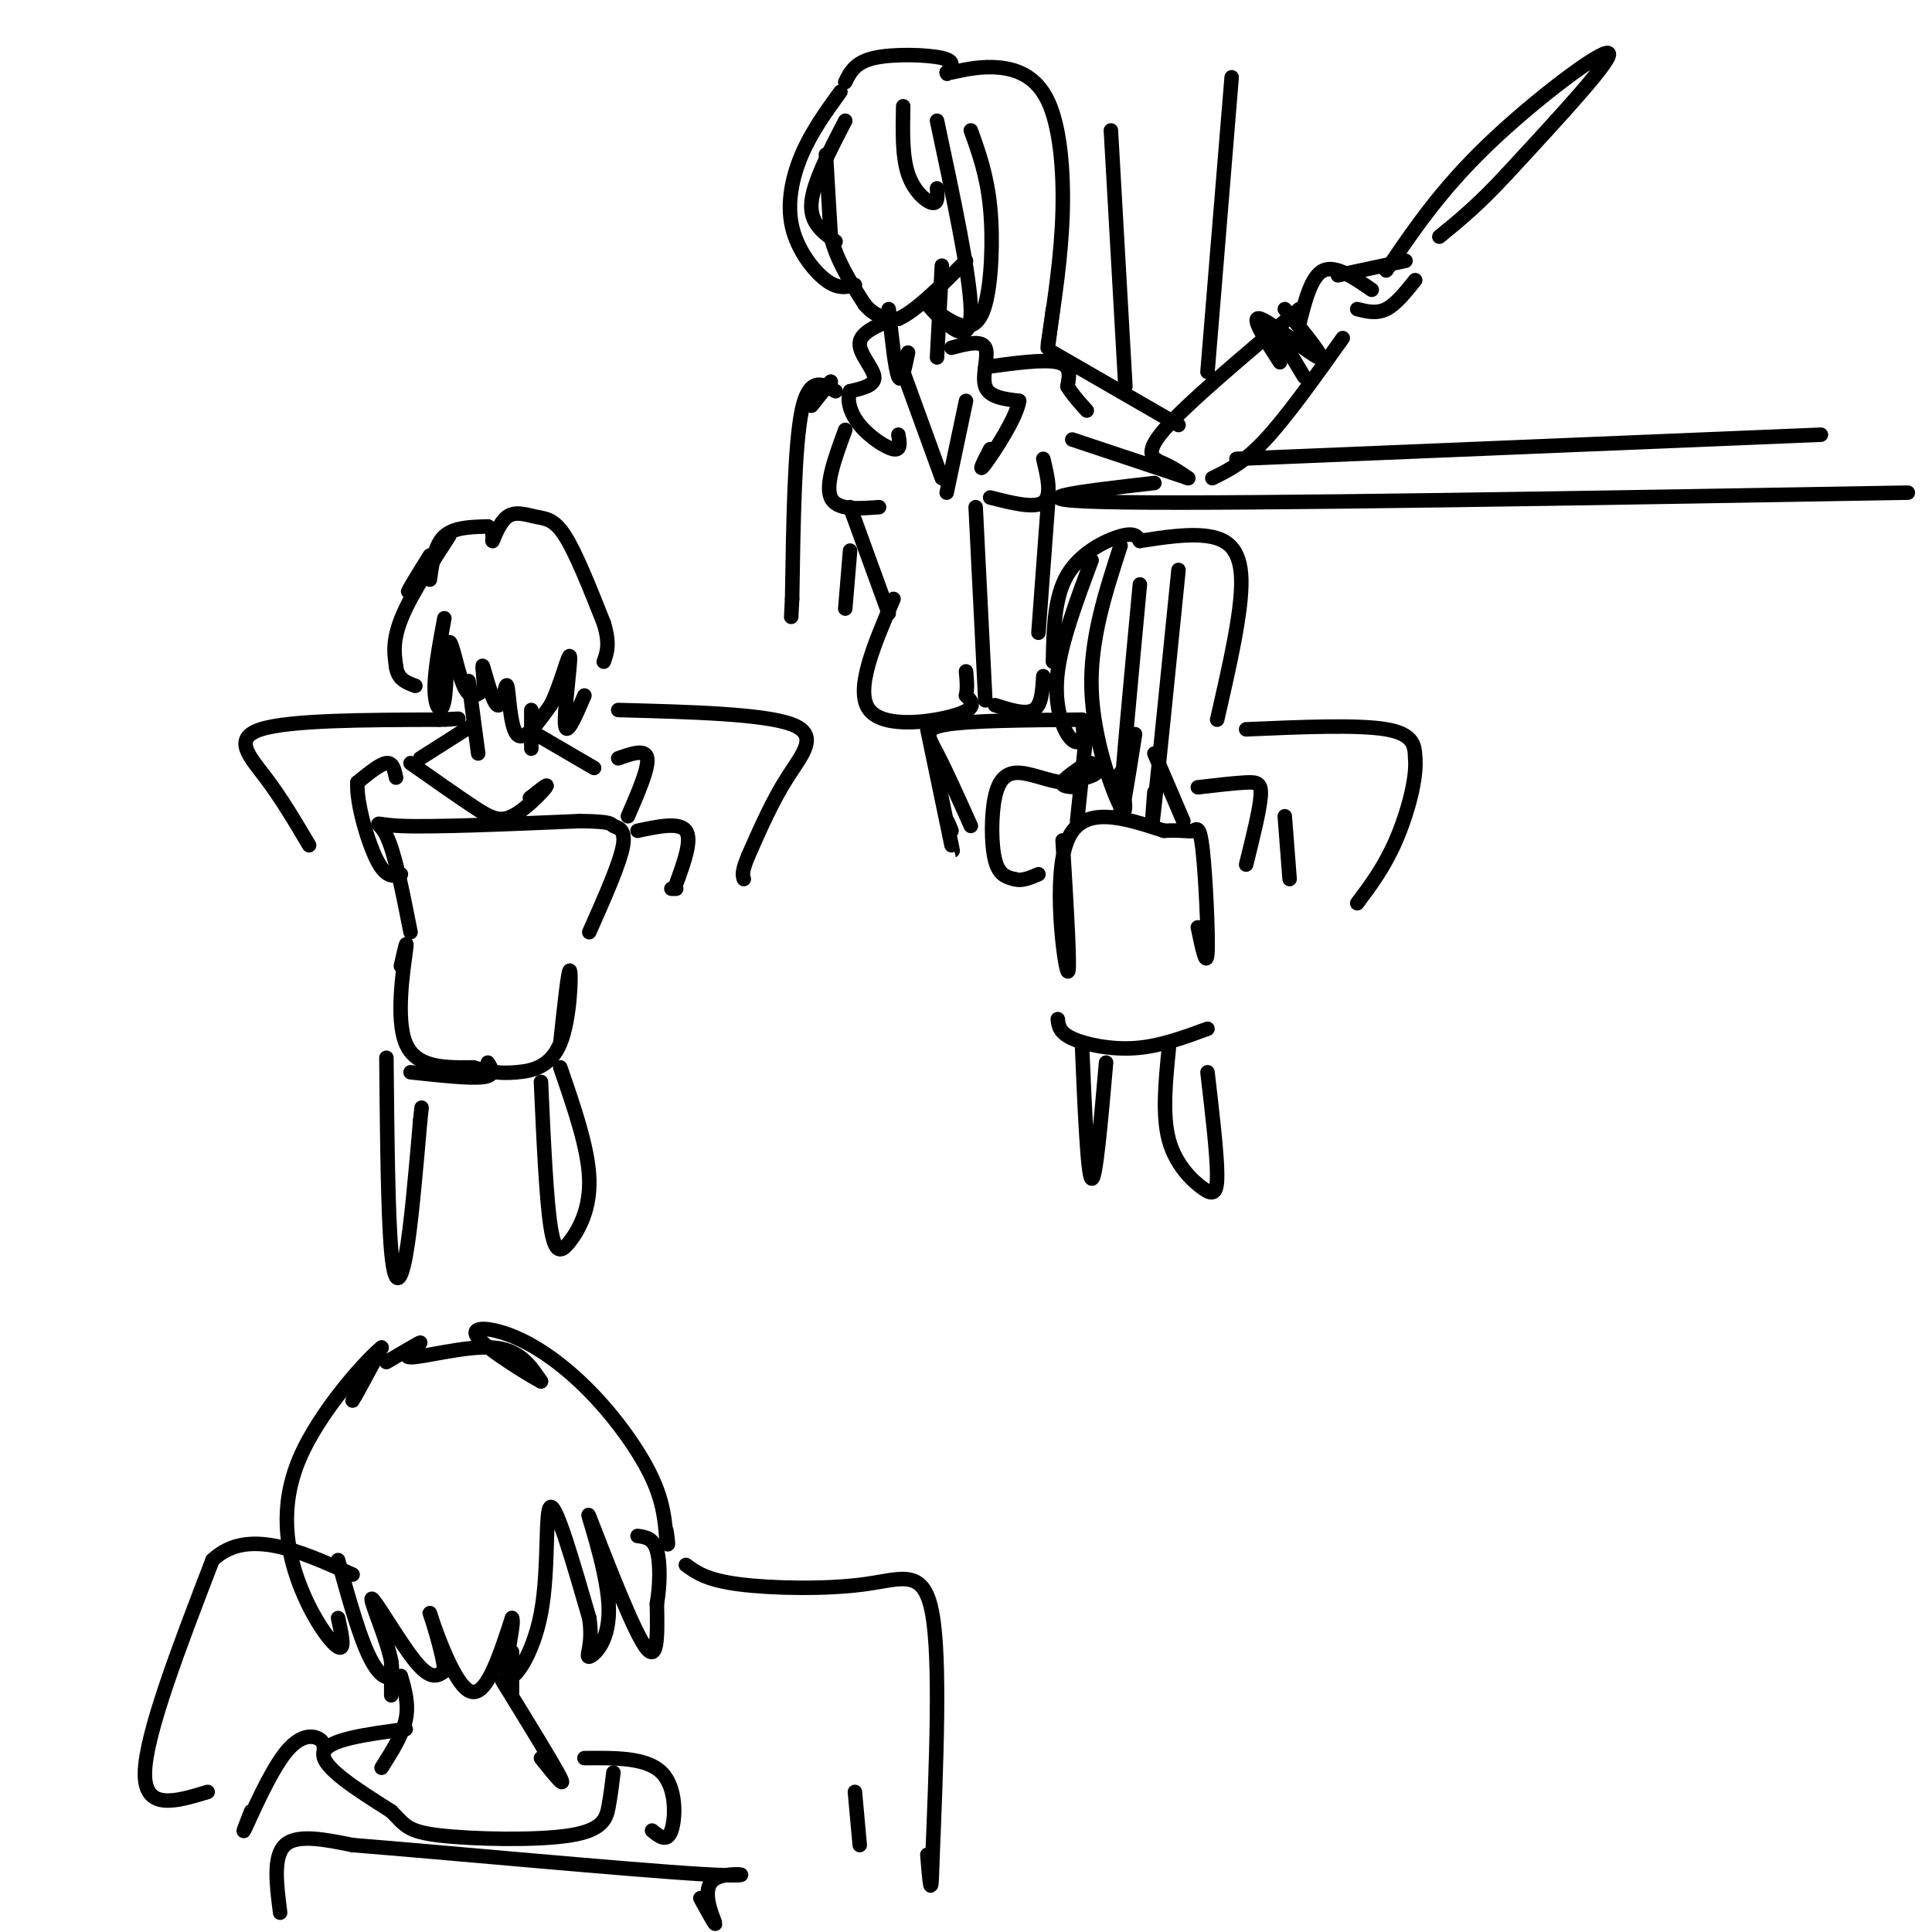 <svg viewBox='0 0 400 400' version='1.1' xmlns='http://www.w3.org/2000/svg' xmlns:xlink='http://www.w3.org/1999/xlink'><g fill='none' stroke='rgb(0,0,0)' stroke-width='3' stroke-linecap='round' stroke-linejoin='round'><path d='M89,115c-2.851,4.577 -5.702,9.155 -4,7c1.702,-2.155 7.958,-11.042 8,-11c0.042,0.042 -6.131,9.012 -9,15c-2.869,5.988 -2.435,8.994 -2,12'/><path d='M82,138c0.333,2.667 2.167,3.333 4,4'/><path d='M89,120c0.500,-3.583 1.000,-7.167 3,-9c2.000,-1.833 5.500,-1.917 9,-2'/><path d='M101,109c1.515,0.672 0.804,3.351 1,3c0.196,-0.351 1.300,-3.733 3,-5c1.700,-1.267 3.996,-0.418 6,0c2.004,0.418 3.715,0.405 6,4c2.285,3.595 5.142,10.797 8,18'/><path d='M125,129c1.333,4.333 0.667,6.167 0,8'/><path d='M92,128c-1.059,5.679 -2.118,11.359 -2,15c0.118,3.641 1.413,5.244 2,2c0.587,-3.244 0.466,-11.335 1,-12c0.534,-0.665 1.724,6.096 3,9c1.276,2.904 2.638,1.952 4,1'/><path d='M100,143c0.467,-1.576 -0.367,-6.016 0,-5c0.367,1.016 1.933,7.489 3,8c1.067,0.511 1.633,-4.939 2,-4c0.367,0.939 0.533,8.268 2,10c1.467,1.732 4.233,-2.134 7,-6'/><path d='M114,146c2.095,-4.095 3.833,-11.333 4,-10c0.167,1.333 -1.238,11.238 -1,14c0.238,2.762 2.119,-1.619 4,-6'/><path d='M97,141c0.000,0.000 2.000,15.000 2,15'/><path d='M110,147c0.000,0.000 0.000,8.000 0,8'/><path d='M98,150c0.000,0.000 -11.000,7.000 -11,7'/><path d='M111,152c0.000,0.000 12.000,7.000 12,7'/><path d='M85,158c4.815,3.387 9.631,6.774 13,9c3.369,2.226 5.292,3.292 8,2c2.708,-1.292 6.202,-4.940 7,-6c0.798,-1.060 -1.101,0.470 -3,2'/><path d='M110,165c-0.500,0.333 -0.250,0.167 0,0'/><path d='M82,161c-0.333,-1.583 -0.667,-3.167 -2,-3c-1.333,0.167 -3.667,2.083 -6,4'/><path d='M74,162c-0.267,4.044 2.067,12.156 4,16c1.933,3.844 3.467,3.422 5,3'/><path d='M128,157c2.833,-1.000 5.667,-2.000 6,0c0.333,2.000 -1.833,7.000 -4,12'/><path d='M85,193c-1.622,-8.244 -3.244,-16.489 -5,-20c-1.756,-3.511 -3.644,-2.289 3,-2c6.644,0.289 21.822,-0.356 37,-1'/><path d='M120,170c7.107,0.048 6.375,0.667 7,1c0.625,0.333 2.607,0.381 2,4c-0.607,3.619 -3.804,10.810 -7,18'/><path d='M64,175c-2.867,-4.844 -5.733,-9.689 -9,-14c-3.267,-4.311 -6.933,-8.089 -1,-10c5.933,-1.911 21.467,-1.956 37,-2'/><path d='M91,149c6.333,-0.333 3.667,-0.167 1,0'/><path d='M128,147c15.133,0.400 30.267,0.800 36,3c5.733,2.200 2.067,6.200 -1,11c-3.067,4.800 -5.533,10.400 -8,16'/><path d='M155,177c-1.500,3.500 -1.250,4.250 -1,5'/><path d='M132,172c4.333,-0.917 8.667,-1.833 10,0c1.333,1.833 -0.333,6.417 -2,11'/><path d='M139,184c0.000,0.000 1.000,0.000 1,0'/><path d='M83,200c0.733,-3.267 1.467,-6.533 1,-3c-0.467,3.533 -2.133,13.867 0,19c2.133,5.133 8.067,5.067 14,5'/><path d='M98,221c3.697,1.077 5.939,1.268 9,1c3.061,-0.268 6.939,-0.995 9,-6c2.061,-5.005 2.303,-14.287 2,-15c-0.303,-0.713 -1.152,7.144 -2,15'/><path d='M85,222c6.167,0.667 12.333,1.333 15,1c2.667,-0.333 1.833,-1.667 1,-3'/><path d='M226,116c-3.095,8.304 -6.190,16.607 -7,23c-0.810,6.393 0.667,10.875 2,13c1.333,2.125 2.524,1.893 3,1c0.476,-0.893 0.238,-2.446 0,-4'/><path d='M218,137c0.133,-6.689 0.267,-13.378 3,-18c2.733,-4.622 8.067,-7.178 11,-8c2.933,-0.822 3.467,0.089 4,1'/><path d='M236,112c5.022,-0.778 10.044,-1.556 14,-1c3.956,0.556 6.844,2.444 7,9c0.156,6.556 -2.422,17.778 -5,29'/><path d='M232,113c-3.200,9.844 -6.400,19.689 -6,30c0.400,10.311 4.400,21.089 6,24c1.600,2.911 0.800,-2.044 0,-7'/><path d='M236,121c-1.917,20.417 -3.833,40.833 -4,46c-0.167,5.167 1.417,-4.917 3,-15'/><path d='M244,118c-2.083,20.667 -4.167,41.333 -5,49c-0.833,7.667 -0.417,2.333 0,-3'/><path d='M220,174c0.867,14.356 1.733,28.711 1,27c-0.733,-1.711 -3.067,-19.489 0,-27c3.067,-7.511 11.533,-4.756 20,-2'/><path d='M241,172c4.354,-0.201 5.239,0.297 6,0c0.761,-0.297 1.397,-1.388 2,4c0.603,5.388 1.172,17.254 1,21c-0.172,3.746 -1.086,-0.627 -2,-5'/><path d='M225,151c0.000,0.000 -2.000,19.000 -2,19'/><path d='M239,156c0.000,0.000 6.000,14.000 6,14'/><path d='M223,163c-1.667,-0.083 -3.333,-0.167 -3,-1c0.333,-0.833 2.667,-2.417 5,-4'/><path d='M225,158c1.533,-0.267 2.867,1.067 2,2c-0.867,0.933 -3.933,1.467 -7,2'/><path d='M220,162c-2.831,-0.252 -6.408,-1.882 -9,-2c-2.592,-0.118 -4.198,1.276 -5,5c-0.802,3.724 -0.801,9.778 0,13c0.801,3.222 2.400,3.611 4,4'/><path d='M210,182c1.500,0.500 3.250,-0.250 5,-1'/><path d='M248,163c3.822,-0.444 7.644,-0.889 10,-1c2.356,-0.111 3.244,0.111 3,3c-0.244,2.889 -1.622,8.444 -3,14'/><path d='M201,171c-2.556,-5.689 -5.111,-11.378 -7,-15c-1.889,-3.622 -3.111,-5.178 2,-6c5.111,-0.822 16.556,-0.911 28,-1'/><path d='M258,151c11.583,-0.500 23.167,-1.000 29,0c5.833,1.000 5.917,3.500 6,6'/><path d='M293,157c0.400,4.133 -1.600,11.467 -4,17c-2.400,5.533 -5.200,9.267 -8,13'/><path d='M266,169c0.000,0.000 1.000,13.000 1,13'/><path d='M192,151c2.167,10.417 4.333,20.833 5,24c0.667,3.167 -0.167,-0.917 -1,-5'/><path d='M196,170c0.000,-0.500 0.500,0.750 1,2'/><path d='M80,219c0.156,16.156 0.311,32.311 1,40c0.689,7.689 1.911,6.911 3,1c1.089,-5.911 2.044,-16.956 3,-28'/><path d='M87,232c0.500,-4.667 0.250,-2.333 0,0'/><path d='M112,224c0.548,12.089 1.095,24.179 2,30c0.905,5.821 2.167,5.375 4,3c1.833,-2.375 4.238,-6.679 4,-13c-0.238,-6.321 -3.119,-14.661 -6,-23'/><path d='M219,211c0.156,1.378 0.311,2.756 3,4c2.689,1.244 7.911,2.356 13,2c5.089,-0.356 10.044,-2.178 15,-4'/><path d='M224,216c0.583,13.667 1.167,27.333 2,28c0.833,0.667 1.917,-11.667 3,-24'/><path d='M242,217c-0.690,6.935 -1.381,13.869 0,19c1.381,5.131 4.833,8.458 7,10c2.167,1.542 3.048,1.298 3,-3c-0.048,-4.298 -1.024,-12.649 -2,-21'/><path d='M78,280c-2.583,5.083 -5.167,10.167 -5,10c0.167,-0.167 3.083,-5.583 6,-11'/><path d='M79,279c-2.794,2.158 -12.780,13.053 -17,23c-4.220,9.947 -2.675,18.947 0,26c2.675,7.053 6.478,12.158 8,13c1.522,0.842 0.761,-2.579 0,-6'/><path d='M80,282c3.631,-2.131 7.262,-4.262 7,-4c-0.262,0.262 -4.417,2.917 -2,3c2.417,0.083 11.405,-2.405 17,-2c5.595,0.405 7.798,3.702 10,7'/><path d='M112,286c-1.672,-0.822 -10.851,-6.378 -13,-9c-2.149,-2.622 2.733,-2.311 8,0c5.267,2.311 10.918,6.622 16,12c5.082,5.378 9.595,11.822 12,17c2.405,5.178 2.703,9.089 3,13'/><path d='M138,319c0.500,1.833 0.250,-0.083 0,-2'/><path d='M70,323c2.322,8.381 4.644,16.762 7,21c2.356,4.238 4.745,4.332 4,0c-0.745,-4.332 -4.624,-13.089 -4,-13c0.624,0.089 5.750,9.026 9,13c3.250,3.974 4.625,2.987 6,2'/><path d='M92,346c-0.119,-3.536 -3.417,-13.375 -3,-12c0.417,1.375 4.548,13.964 8,16c3.452,2.036 6.226,-6.482 9,-15'/><path d='M106,335c0.748,0.761 -1.882,10.163 -1,12c0.882,1.837 5.276,-3.890 7,-13c1.724,-9.110 0.778,-21.603 2,-22c1.222,-0.397 4.611,11.301 8,23'/><path d='M122,335c0.885,5.627 -0.901,8.196 0,8c0.901,-0.196 4.489,-3.156 4,-11c-0.489,-7.844 -5.055,-20.574 -4,-18c1.055,2.574 7.730,20.450 11,26c3.270,5.550 3.135,-1.225 3,-8'/><path d='M136,332c0.644,-3.556 0.756,-8.444 0,-11c-0.756,-2.556 -2.378,-2.778 -4,-3'/><path d='M81,344c0.000,0.000 0.000,7.000 0,7'/><path d='M106,342c0.000,0.000 0.000,9.000 0,9'/><path d='M83,347c0.833,2.917 1.667,5.833 1,9c-0.667,3.167 -2.833,6.583 -5,10'/><path d='M104,348c5.333,8.667 10.667,17.333 12,20c1.333,2.667 -1.333,-0.667 -4,-4'/><path d='M84,358c-8.250,1.083 -16.500,2.167 -17,5c-0.500,2.833 6.750,7.417 14,12'/><path d='M81,375c2.919,2.915 3.215,4.204 10,5c6.785,0.796 20.057,1.099 27,0c6.943,-1.099 7.555,-3.600 8,-6c0.445,-2.400 0.722,-4.700 1,-7'/><path d='M121,364c6.444,-0.067 12.889,-0.133 16,3c3.111,3.133 2.889,9.467 2,12c-0.889,2.533 -2.444,1.267 -4,0'/><path d='M67,363c0.125,-1.143 0.250,-2.286 -1,-3c-1.250,-0.714 -3.875,-1.000 -7,3c-3.125,4.000 -6.750,12.286 -8,15c-1.250,2.714 -0.125,-0.143 1,-3'/><path d='M58,396c-0.750,-5.833 -1.500,-11.667 1,-14c2.500,-2.333 8.250,-1.167 14,0'/><path d='M73,382c18.300,1.458 57.049,5.102 72,6c14.951,0.898 6.102,-0.951 3,1c-3.102,1.951 -0.458,7.700 0,9c0.458,1.300 -1.271,-1.850 -3,-5'/><path d='M43,371c-6.583,2.000 -13.167,4.000 -13,-4c0.167,-8.000 7.083,-26.000 14,-44'/><path d='M44,323c7.167,-6.833 18.083,-1.917 29,3'/><path d='M142,324c2.125,1.560 4.250,3.119 11,4c6.750,0.881 18.125,1.083 26,0c7.875,-1.083 12.250,-3.452 14,6c1.750,9.452 0.875,30.726 0,52'/><path d='M193,386c-0.167,8.333 -0.583,3.167 -1,-2'/><path d='M177,371c0.000,0.000 1.000,11.000 1,11'/><path d='M171,32c0.000,0.000 1.000,17.000 1,17'/><path d='M172,49c1.333,5.167 4.167,9.583 7,14'/><path d='M179,63c2.333,2.833 4.667,2.917 7,3'/><path d='M186,66c3.500,-1.500 8.750,-6.750 14,-12'/><path d='M175,25c-3.333,6.417 -6.667,12.833 -7,17c-0.333,4.167 2.333,6.083 5,8'/><path d='M174,19c-2.982,4.119 -5.964,8.238 -8,13c-2.036,4.762 -3.125,10.167 -2,15c1.125,4.833 4.464,9.095 7,11c2.536,1.905 4.268,1.452 6,1'/><path d='M187,22c-0.111,5.178 -0.222,10.356 1,14c1.222,3.644 3.778,5.756 5,6c1.222,0.244 1.111,-1.378 1,-3'/><path d='M194,25c3.422,16.044 6.844,32.089 7,39c0.156,6.911 -2.956,4.689 -5,3c-2.044,-1.689 -3.022,-2.844 -4,-4'/><path d='M192,63c0.405,0.262 3.418,2.915 6,4c2.582,1.085 4.734,0.600 6,-4c1.266,-4.600 1.648,-13.314 1,-20c-0.648,-6.686 -2.324,-11.343 -4,-16'/><path d='M184,64c0.667,6.250 1.333,12.500 2,14c0.667,1.500 1.333,-1.750 2,-5'/><path d='M195,55c0.000,0.000 -1.000,19.000 -1,19'/><path d='M185,66c-3.400,1.400 -6.800,2.800 -7,5c-0.200,2.200 2.800,5.200 3,7c0.200,1.800 -2.400,2.400 -5,3'/><path d='M176,81c-0.726,1.714 -0.042,4.500 2,7c2.042,2.500 5.440,4.714 7,5c1.560,0.286 1.280,-1.357 1,-3'/><path d='M187,77c0.000,0.000 8.000,22.000 8,22'/><path d='M196,102c0.000,0.000 4.000,-19.000 4,-19'/><path d='M197,72c3.111,-0.822 6.222,-1.644 7,0c0.778,1.644 -0.778,5.756 0,8c0.778,2.244 3.889,2.622 7,3'/><path d='M211,83c-0.511,3.489 -5.289,10.711 -7,13c-1.711,2.289 -0.356,-0.356 1,-3'/><path d='M204,76c6.083,-0.833 12.167,-1.667 15,-1c2.833,0.667 2.417,2.833 2,5'/><path d='M221,80c1.000,1.667 2.500,3.333 4,5'/><path d='M218,73c0.000,0.000 26.000,15.000 26,15'/><path d='M222,91c0.000,0.000 24.000,8.000 24,8'/><path d='M246,99c-1.489,-1.044 -2.978,-2.089 -5,-3c-2.022,-0.911 -4.578,-1.689 0,-7c4.578,-5.311 16.289,-15.156 28,-25'/><path d='M251,99c3.250,-1.583 6.500,-3.167 11,-8c4.500,-4.833 10.250,-12.917 16,-21'/><path d='M264,68c0.000,0.000 6.000,10.000 6,10'/><path d='M265,75c-3.178,-4.911 -6.356,-9.822 -4,-9c2.356,0.822 10.244,7.378 12,8c1.756,0.622 -2.622,-4.689 -7,-10'/><path d='M269,67c1.250,-4.917 2.500,-9.833 5,-11c2.500,-1.167 6.250,1.417 10,4'/><path d='M277,57c0.000,0.000 14.000,-3.000 14,-3'/><path d='M281,64c2.000,0.500 4.000,1.000 6,0c2.000,-1.000 4.000,-3.500 6,-6'/><path d='M287,56c5.622,-8.311 11.244,-16.622 21,-26c9.756,-9.378 23.644,-19.822 25,-19c1.356,0.822 -9.822,12.911 -21,25'/><path d='M312,36c-5.833,6.333 -9.917,9.667 -14,13'/><path d='M250,77c0.000,0.000 5.000,-61.000 5,-61'/><path d='M233,80c0.000,0.000 -3.000,-53.000 -3,-53'/><path d='M256,95c0.000,0.000 121.000,-5.000 121,-5'/><path d='M239,100c-16.000,1.833 -32.000,3.667 -6,4c26.000,0.333 94.000,-0.833 162,-2'/><path d='M172,79c0.000,0.000 -4.000,5.000 -4,5'/><path d='M175,89c-2.083,5.667 -4.167,11.333 -3,14c1.167,2.667 5.583,2.333 10,2'/><path d='M205,103c4.583,1.167 9.167,2.333 11,1c1.833,-1.333 0.917,-5.167 0,-9'/><path d='M176,105c0.000,0.000 8.000,22.000 8,22'/><path d='M217,104c0.000,0.000 -2.000,27.000 -2,27'/><path d='M185,124c-4.067,9.511 -8.133,19.022 -5,23c3.133,3.978 13.467,2.422 18,1c4.533,-1.422 3.267,-2.711 2,-4'/><path d='M200,144c0.333,-1.500 0.167,-3.250 0,-5'/><path d='M202,105c0.000,0.000 2.000,40.000 2,40'/><path d='M206,146c3.167,1.000 6.333,2.000 8,1c1.667,-1.000 1.833,-4.000 2,-7'/><path d='M173,81c-2.750,-1.583 -5.500,-3.167 -7,4c-1.500,7.167 -1.750,23.083 -2,39'/><path d='M164,124c-0.333,6.500 -0.167,3.250 0,0'/><path d='M176,114c0.000,0.000 -1.000,12.000 -1,12'/><path d='M175,17c1.000,-2.044 2.000,-4.089 6,-5c4.000,-0.911 11.000,-0.689 14,0c3.000,0.689 2.000,1.844 1,3'/><path d='M196,15c0.167,0.500 0.083,0.250 0,0'/><path d='M197,15c3.202,-0.690 6.405,-1.381 10,-1c3.595,0.381 7.583,1.833 10,7c2.417,5.167 3.262,14.048 3,23c-0.262,8.952 -1.631,17.976 -3,27'/><path d='M217,71c-0.333,3.333 0.333,-1.833 1,-7'/></g>
</svg>